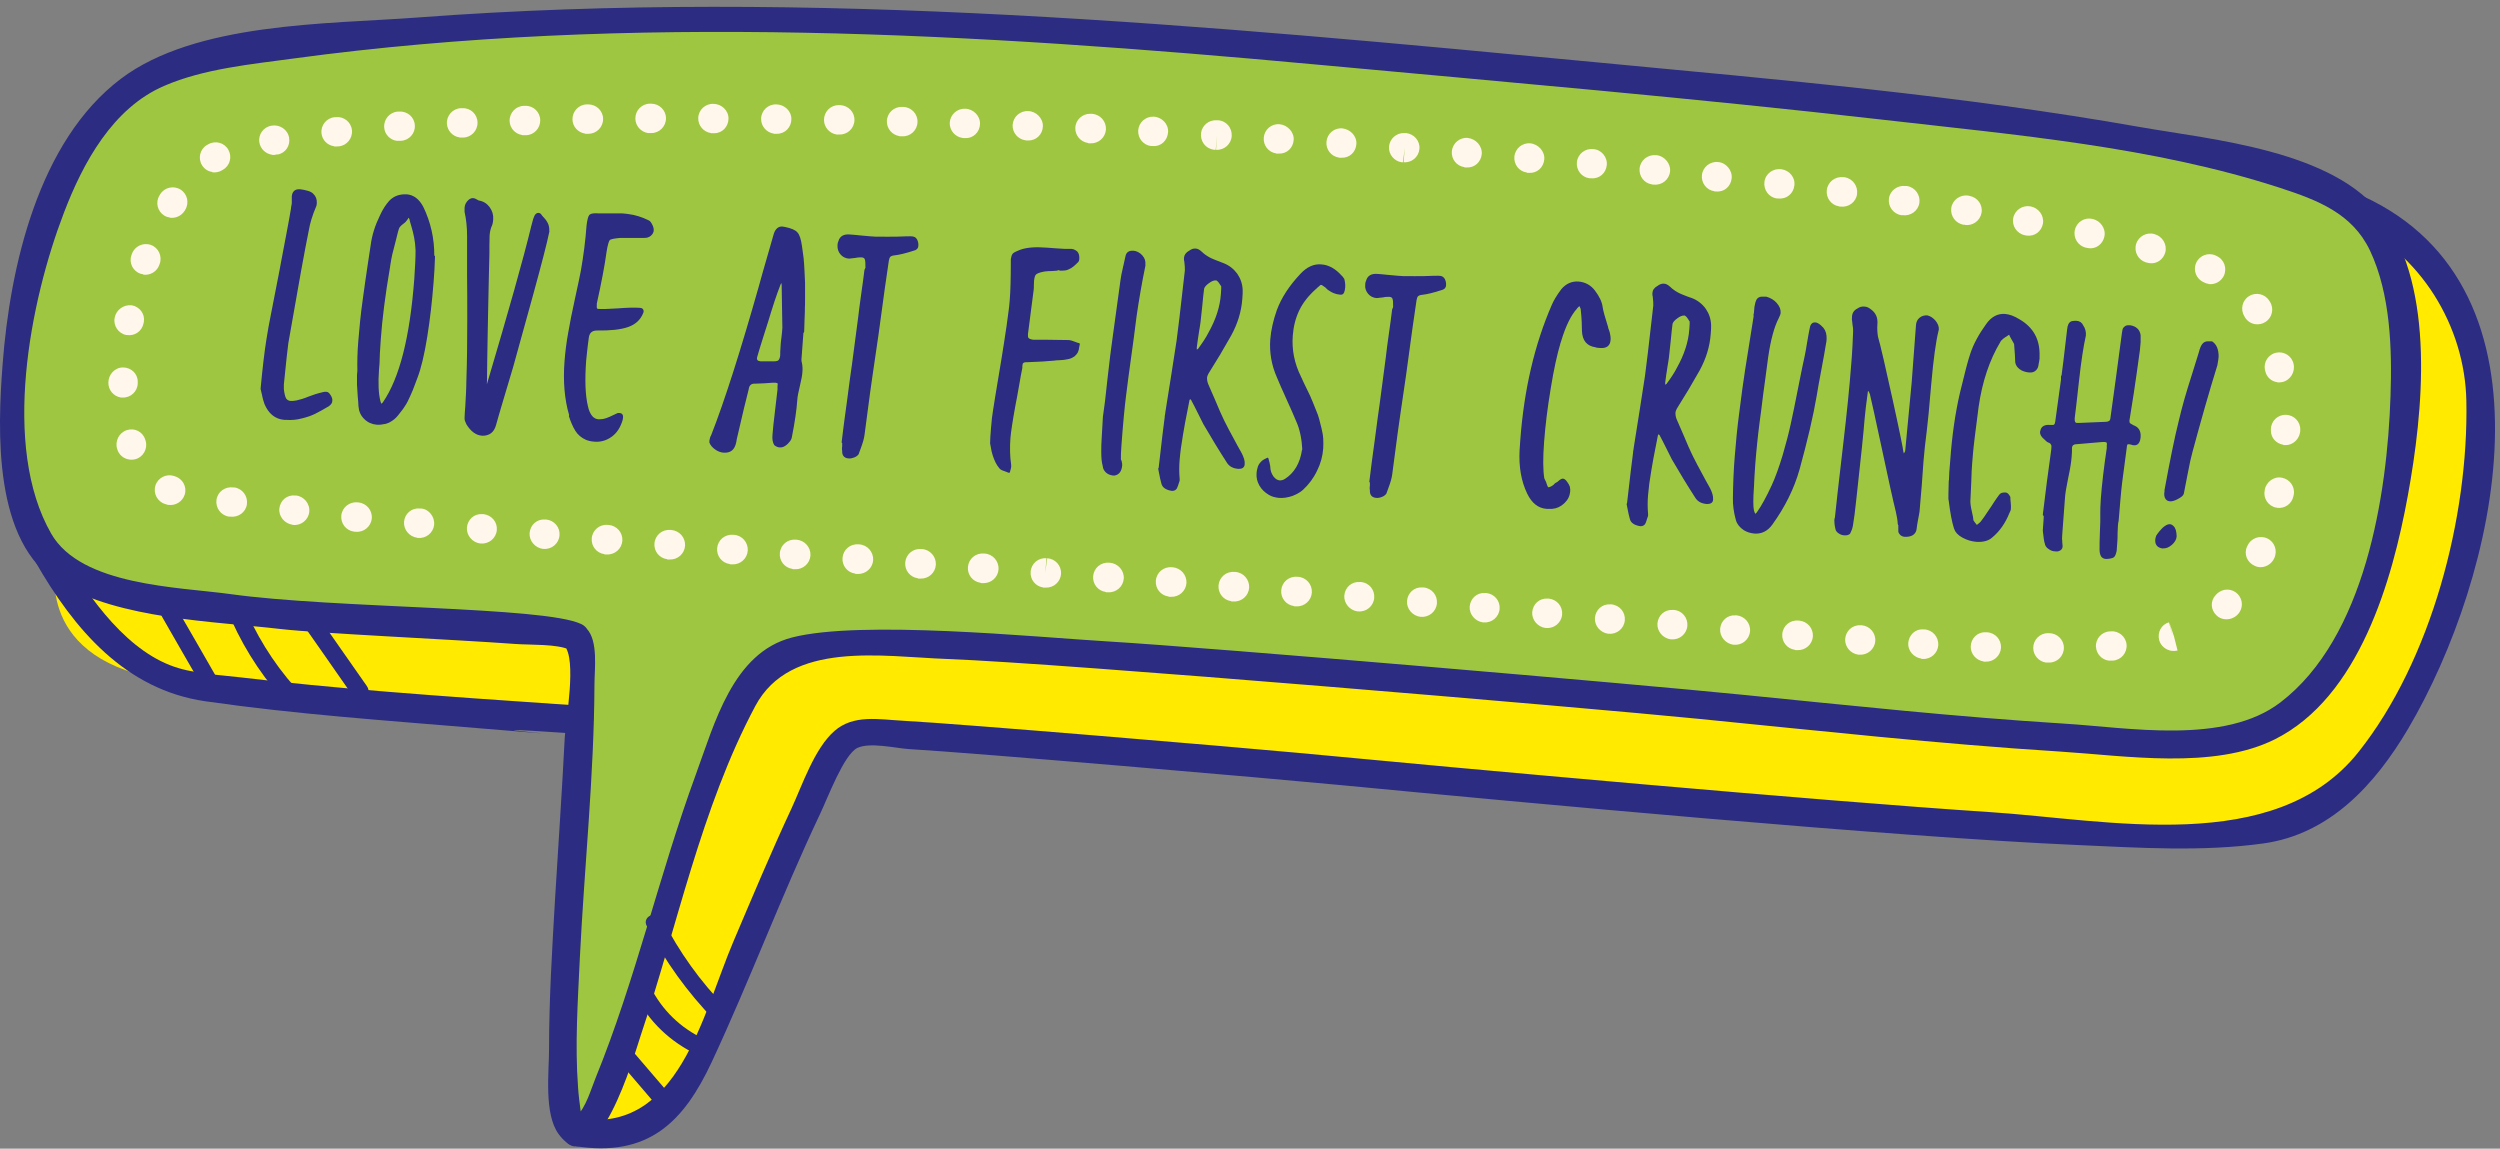 <svg width="185" height="85" viewBox="0 0 185 85" fill="none" xmlns="http://www.w3.org/2000/svg">
<rect x="0" y="0" width="185" height="85" fill="#808080" stroke="none"/>
<path d="M49.536 82.133C47.203 84.599 42.697 83.786 42.697 83.786C45.657 83.893 51.549 54.709 56.642 49.189C61.748 43.67 154.5 57.188 166.126 54.429C177.738 51.669 181.364 21.165 174.432 15.459C174.432 15.459 184.204 19.779 183.564 30.898C182.938 42.03 178.271 57.029 169.979 60.761C161.686 64.508 65.468 53.122 62.962 54.402C60.468 55.695 51.856 79.68 49.523 82.146L49.536 82.133Z" fill="#FFEA00"/>
<path d="M4.14 41.71C4.14 41.71 2.42 49.016 12.606 50.362C22.791 51.709 44.336 53.242 44.336 53.242L42.576 47.123L4.14 41.71Z" fill="#FFEA00"/>
<path d="M56.655 49.176C51.549 54.695 45.656 83.879 42.71 83.773C39.75 83.666 44.243 48.189 42.59 47.123C40.923 46.056 10.126 47.029 4.153 41.71C-1.86 36.39 1.02 8.753 12.432 5.126C23.858 1.513 58.215 0.087 95.652 3.567C133.088 7.046 167.512 9.739 174.431 15.446C181.364 21.152 177.738 51.656 166.125 54.415C154.5 57.175 61.748 43.656 56.642 49.176H56.655Z" fill="#9FC640"/>
<path d="M45.976 78.746C46.95 79.893 47.936 81.04 48.909 82.173C49.443 82.786 50.456 82.04 49.923 81.413C48.949 80.266 47.963 79.12 46.989 77.987C46.456 77.373 45.443 78.12 45.976 78.746Z" fill="#2B2C82"/>
<path d="M46.816 73.214C47.736 75.254 49.269 76.853 51.256 77.88C51.989 78.253 52.482 77.093 51.762 76.72C50.083 75.853 48.776 74.467 47.989 72.734C47.656 71.987 46.47 72.467 46.816 73.214Z" fill="#2B2C82"/>
<path d="M47.856 68.507C49.189 71.107 50.869 73.44 52.909 75.534C53.482 76.12 54.269 75.12 53.696 74.547C51.816 72.627 50.256 70.441 49.029 68.041C48.656 67.321 47.483 67.787 47.856 68.521V68.507Z" fill="#2B2C82"/>
<path d="M11.993 45.643C13.033 47.456 14.072 49.269 15.126 51.082C15.539 51.789 16.552 51.029 16.139 50.322C15.099 48.509 14.059 46.696 13.006 44.883C12.593 44.176 11.579 44.936 11.993 45.643Z" fill="#2B2C82"/>
<path d="M16.765 45.03C17.739 47.456 19.099 49.669 20.832 51.642C21.365 52.256 22.392 51.496 21.845 50.882C20.178 49.003 18.885 46.896 17.939 44.563C17.632 43.803 16.459 44.283 16.765 45.043V45.03Z" fill="#2B2C82"/>
<path d="M21.965 45.563C23.352 47.549 24.752 49.536 26.138 51.536C26.605 52.202 27.618 51.442 27.151 50.776C25.765 48.789 24.365 46.803 22.978 44.803C22.512 44.136 21.498 44.896 21.965 45.563Z" fill="#2B2C82"/>
<path d="M43.003 46.176C40.27 44.87 24.805 45.043 17.046 43.963C13.166 43.43 6.006 43.35 3.793 39.497C0.074 33.031 2.234 22.245 4.727 15.752C6.14 12.046 8.34 7.993 12.153 6.353C15.072 5.086 18.605 4.753 21.738 4.327C46.603 0.953 72.414 2.473 97.292 4.766C111.317 6.06 125.342 7.26 139.328 8.859C149.087 9.979 159.353 10.846 168.752 13.912C171.498 14.806 174.071 15.792 175.378 18.539C176.898 21.752 177.018 25.818 176.898 29.311C176.658 36.644 175.018 47.189 168.752 51.976C164.632 55.135 157.526 53.842 152.753 53.549C144.807 53.056 136.888 52.202 128.982 51.416C120.863 50.602 89.986 47.949 81.826 47.456C76.667 47.149 63.695 45.856 58.602 47.176C54.215 48.309 52.869 53.575 51.469 57.375C48.776 64.734 47.043 72.48 44.083 79.746C43.723 80.626 43.363 81.96 42.643 82.626C43.003 82.279 43.123 83.413 42.977 82.293C42.897 81.68 42.816 81.08 42.776 80.466C42.537 77.28 42.763 74.054 42.91 70.867C43.243 64.135 43.963 57.388 43.99 50.642C43.99 49.549 44.283 47.429 43.416 46.523C42.497 45.563 40.817 46.803 41.75 47.763C42.71 48.763 41.857 53.309 41.79 54.602C41.59 58.602 41.31 62.588 41.07 66.588C40.857 70.267 40.63 73.947 40.63 77.627C40.63 79.333 40.243 82.426 41.337 83.919C44.19 87.812 46.936 78.053 47.403 76.653C50.109 68.587 51.869 59.788 55.895 52.242C58.495 47.376 65.281 48.589 70.054 48.763C78.707 49.083 117.037 52.336 125.649 53.189C134.568 54.069 143.488 55.055 152.433 55.615C157.286 55.922 163.792 56.975 168.339 54.709C174.578 51.589 177.031 42.963 178.178 36.684C179.298 30.551 180.258 21.418 176.311 15.992C172.765 11.113 163.672 10.339 158.313 9.393C145.114 7.06 131.702 5.9 118.37 4.633C89.292 1.873 60.055 -0.9 30.831 1.3C24.258 1.793 14.499 1.633 8.94 5.833C2.833 10.446 0.74 19.752 0.194 26.951C-0.18 31.817 -0.526 40.203 4.393 43.136C8.913 45.83 15.726 45.963 20.779 46.549C23.725 46.883 33.657 47.323 38.164 47.656C39.297 47.736 41.217 47.643 42.163 48.083C43.377 48.669 44.216 46.749 43.003 46.176Z" fill="#2B2C82"/>
<path d="M2.607 41.55C5.486 46.589 9.286 51.042 15.206 51.896C21.872 52.855 28.644 53.322 35.35 53.882C47.709 54.909 30.364 53.456 42.736 54.295C44.07 54.389 44.376 52.322 43.043 52.229C31.591 51.456 24.645 50.936 17.779 50.123C16.085 49.922 14.192 49.856 12.592 49.229C8.939 47.803 6.166 43.603 4.273 40.297C3.607 39.137 1.94 40.39 2.607 41.537V41.55Z" fill="#2B2C82"/>
<path d="M42.55 84.813C47.976 85.666 50.589 83.039 52.669 78.587C55.495 72.534 57.828 66.268 60.681 60.242C61.255 59.042 62.441 55.842 63.441 55.349C64.348 54.909 66.281 55.362 67.214 55.429C72.387 55.735 93.905 57.588 99.052 58.082C112.824 59.401 139.968 61.935 153.793 62.535C158.299 62.735 162.992 63.041 167.485 62.415C172.405 61.735 175.765 58.055 178.204 53.922C184.777 42.776 189.857 21.365 174.845 14.512C173.618 13.952 172.792 15.859 174.005 16.419C179.124 18.765 182.404 24.125 182.511 29.671C182.684 38.257 179.924 48.869 174.525 55.655C168.352 63.414 155.926 60.655 147.247 60.095C134.595 59.268 108.637 56.908 96.025 55.709C91.745 55.309 71.107 53.562 66.814 53.335C65.041 53.242 63.175 52.855 61.761 54.082C60.282 55.362 59.375 58.082 58.588 59.788C57.069 63.041 55.682 66.361 54.269 69.681C52.002 75 50.229 83.933 42.83 82.773C41.51 82.559 41.203 84.626 42.523 84.839L42.55 84.813Z" fill="#2B2C82"/>
<path d="M17.032 38.23H16.939C16.339 38.137 15.939 37.577 16.019 36.99C16.099 36.39 16.659 35.99 17.259 36.07H17.352C17.952 36.164 18.352 36.724 18.272 37.31C18.192 37.91 17.632 38.31 17.032 38.23ZM21.645 38.83C21.059 38.75 20.605 38.203 20.672 37.63C20.739 37.03 21.232 36.604 21.832 36.67H21.925C22.499 36.737 22.952 37.283 22.885 37.883C22.819 38.483 22.272 38.91 21.685 38.843H21.659L21.645 38.83ZM12.459 37.364C12.459 37.364 12.353 37.35 12.313 37.324L12.22 37.297C11.646 37.124 11.326 36.51 11.499 35.937C11.673 35.364 12.286 35.044 12.859 35.217L12.939 35.244C13.513 35.417 13.846 36.017 13.673 36.59C13.513 37.11 13.006 37.43 12.473 37.364H12.459ZM26.178 39.337C25.605 39.257 25.192 38.723 25.258 38.137C25.325 37.537 25.872 37.11 26.458 37.177H26.525C27.125 37.243 27.565 37.764 27.511 38.363C27.458 38.963 26.925 39.403 26.338 39.35H26.218L26.192 39.337H26.178ZM30.858 39.79C30.285 39.71 29.858 39.19 29.898 38.617C29.951 38.017 30.445 37.577 31.044 37.63H31.164C31.738 37.67 32.191 38.257 32.124 38.843C32.058 39.443 31.511 39.87 30.924 39.803C30.898 39.803 30.884 39.803 30.858 39.803V39.79ZM35.524 40.217C34.951 40.137 34.511 39.617 34.551 39.043C34.604 38.443 35.084 38.004 35.684 38.044H35.777C36.391 38.123 36.817 38.63 36.764 39.23C36.711 39.83 36.177 40.27 35.591 40.217C35.564 40.217 35.551 40.217 35.524 40.217ZM40.164 40.617C39.59 40.537 39.15 40.017 39.19 39.443C39.244 38.843 39.724 38.403 40.324 38.443H40.417C41.03 38.51 41.457 39.03 41.404 39.63C41.35 40.23 40.817 40.67 40.23 40.617C40.204 40.617 40.19 40.617 40.164 40.617ZM44.71 41.003C44.15 40.923 43.737 40.417 43.79 39.83C43.843 39.23 44.363 38.79 44.963 38.843H45.03C45.643 38.897 46.083 39.403 46.056 40.003C46.016 40.603 45.51 41.056 44.91 41.03H44.79C44.79 41.03 44.75 41.03 44.723 41.017L44.71 41.003ZM49.349 41.377C48.789 41.297 48.376 40.79 48.43 40.203C48.483 39.603 49.003 39.163 49.603 39.217H49.669C50.283 39.27 50.723 39.777 50.696 40.377C50.656 40.977 50.149 41.43 49.55 41.403H49.429C49.429 41.403 49.389 41.403 49.363 41.39L49.349 41.377ZM53.989 41.736C53.429 41.657 53.016 41.15 53.069 40.563C53.123 39.963 53.642 39.523 54.242 39.577H54.309C54.922 39.617 55.362 40.137 55.336 40.737C55.296 41.337 54.789 41.79 54.189 41.763H54.069C54.069 41.763 54.029 41.763 54.002 41.75L53.989 41.736ZM58.629 42.096C58.069 42.016 57.655 41.51 57.709 40.923C57.762 40.323 58.282 39.883 58.882 39.937H58.949C59.549 39.99 60.002 40.497 59.975 41.096C59.935 41.697 59.429 42.15 58.829 42.123H58.709C58.709 42.123 58.669 42.123 58.642 42.11L58.629 42.096ZM63.268 42.443C62.708 42.363 62.295 41.856 62.348 41.27C62.402 40.67 62.922 40.23 63.522 40.283H63.588C64.188 40.323 64.641 40.843 64.615 41.443C64.575 42.043 64.068 42.496 63.468 42.47H63.348C63.348 42.47 63.308 42.47 63.282 42.456L63.268 42.443ZM67.908 42.79C67.348 42.71 66.935 42.203 66.988 41.617C67.041 41.017 67.561 40.577 68.161 40.63H68.228C68.828 40.67 69.281 41.19 69.254 41.79C69.214 42.39 68.708 42.843 68.108 42.816H67.988C67.988 42.816 67.948 42.816 67.921 42.803L67.908 42.79ZM9.566 34.004C9.153 33.95 8.793 33.657 8.673 33.231C8.486 32.657 8.806 32.017 9.38 31.831C9.953 31.644 10.553 31.937 10.74 32.511L10.78 32.631C10.94 33.204 10.606 33.817 10.033 33.977C9.886 34.017 9.726 34.031 9.58 34.004H9.566ZM72.547 43.123C71.987 43.043 71.574 42.536 71.627 41.95C71.681 41.35 72.201 40.91 72.801 40.963H72.867C73.467 41.003 73.921 41.523 73.894 42.123C73.854 42.723 73.347 43.176 72.747 43.15H72.627C72.627 43.15 72.587 43.15 72.561 43.136L72.547 43.123ZM77.187 43.47C76.627 43.39 76.214 42.883 76.267 42.296C76.32 41.697 76.84 41.257 77.44 41.31L77.347 42.39L77.494 41.31C78.094 41.35 78.547 41.856 78.52 42.456C78.48 43.056 77.974 43.51 77.374 43.483C77.374 43.483 77.267 43.483 77.254 43.483C77.227 43.483 77.214 43.483 77.187 43.483V43.47ZM81.813 43.803C81.253 43.723 80.84 43.216 80.893 42.63C80.947 42.03 81.467 41.59 82.067 41.643H82.133C82.733 41.697 83.186 42.203 83.16 42.803C83.12 43.403 82.613 43.856 82.013 43.83H81.893C81.893 43.83 81.853 43.83 81.827 43.816L81.813 43.803ZM86.453 44.136C85.893 44.056 85.48 43.55 85.533 42.963C85.586 42.363 86.106 41.923 86.706 41.976H86.773C87.373 42.03 87.826 42.536 87.799 43.136C87.759 43.736 87.253 44.19 86.653 44.163H86.533C86.533 44.163 86.493 44.163 86.466 44.15L86.453 44.136ZM91.092 44.483C90.532 44.403 90.119 43.896 90.172 43.31C90.226 42.71 90.746 42.27 91.346 42.323H91.412C92.012 42.363 92.466 42.883 92.439 43.483C92.399 44.083 91.892 44.536 91.292 44.51H91.172C91.172 44.51 91.132 44.51 91.106 44.496L91.092 44.483ZM95.732 44.843C95.172 44.763 94.759 44.256 94.812 43.67C94.865 43.07 95.385 42.63 95.985 42.683H96.052C96.665 42.723 97.105 43.243 97.079 43.843C97.038 44.443 96.532 44.896 95.932 44.87H95.812C95.812 44.87 95.772 44.87 95.745 44.856L95.732 44.843ZM100.452 45.243C99.878 45.163 99.438 44.643 99.478 44.07C99.532 43.47 100.012 43.03 100.612 43.07H100.705C101.331 43.123 101.745 43.656 101.691 44.256C101.638 44.856 101.105 45.296 100.518 45.243C100.492 45.243 100.478 45.243 100.452 45.243ZM105.091 45.643C104.518 45.563 104.078 45.043 104.118 44.47C104.171 43.87 104.651 43.43 105.251 43.47H105.344C105.971 43.536 106.384 44.056 106.331 44.656C106.278 45.256 105.744 45.696 105.158 45.643C105.131 45.643 105.118 45.643 105.091 45.643ZM109.731 46.056C109.157 45.976 108.717 45.456 108.757 44.883C108.811 44.283 109.291 43.843 109.891 43.883H109.984C110.597 43.95 111.024 44.47 110.971 45.069C110.917 45.669 110.384 46.109 109.797 46.056C109.771 46.056 109.757 46.056 109.731 46.056ZM114.357 46.469C113.784 46.389 113.344 45.869 113.384 45.296C113.437 44.696 113.917 44.256 114.517 44.296H114.61C115.224 44.363 115.65 44.883 115.597 45.483C115.544 46.083 115.01 46.523 114.424 46.469C114.397 46.469 114.384 46.469 114.357 46.469ZM118.997 46.896C118.423 46.816 117.983 46.296 118.023 45.723C118.077 45.123 118.557 44.683 119.157 44.723H119.25C119.863 44.789 120.29 45.309 120.236 45.909C120.183 46.509 119.65 46.949 119.063 46.896C119.037 46.896 119.023 46.896 118.997 46.896ZM123.623 47.309C123.05 47.229 122.61 46.709 122.65 46.136C122.703 45.536 123.183 45.096 123.783 45.136H123.876C124.489 45.19 124.916 45.723 124.863 46.323C124.809 46.923 124.276 47.363 123.689 47.309C123.663 47.309 123.649 47.309 123.623 47.309ZM128.262 47.709C127.689 47.629 127.249 47.109 127.289 46.536C127.342 45.936 127.822 45.496 128.422 45.536H128.516C129.116 45.603 129.556 46.123 129.502 46.723C129.449 47.323 128.916 47.763 128.329 47.709C128.302 47.709 128.289 47.709 128.262 47.709ZM132.809 48.083C132.249 48.003 131.835 47.496 131.889 46.909C131.942 46.309 132.462 45.869 133.062 45.923H133.129C133.742 45.976 134.182 46.483 134.155 47.083C134.115 47.683 133.609 48.136 133.009 48.109H132.889C132.889 48.109 132.849 48.109 132.822 48.096L132.809 48.083ZM137.502 48.443C136.942 48.362 136.515 47.869 136.542 47.296C136.582 46.696 137.062 46.243 137.662 46.269H137.782C138.382 46.336 138.821 46.856 138.768 47.456C138.715 48.056 138.182 48.496 137.595 48.443C137.568 48.443 137.528 48.443 137.502 48.443ZM8.953 29.418C8.42 29.338 8.007 28.871 8.02 28.311C8.02 27.711 8.5 27.191 9.1 27.191C9.7 27.191 10.193 27.644 10.193 28.244V28.364C10.18 28.964 9.673 29.444 9.073 29.418C9.033 29.418 8.98 29.418 8.94 29.418H8.953ZM142.181 48.736C141.621 48.656 141.181 48.163 141.208 47.603C141.248 47.003 141.715 46.536 142.314 46.576H142.408C143.021 46.616 143.461 47.136 143.434 47.736C143.394 48.336 142.888 48.789 142.288 48.763C142.261 48.763 142.221 48.763 142.195 48.763L142.181 48.736ZM146.794 48.949C146.247 48.869 145.821 48.403 145.834 47.843C145.848 47.243 146.327 46.763 146.927 46.789H147.047C147.661 46.829 148.101 47.336 148.074 47.936C148.034 48.536 147.527 48.989 146.927 48.962C146.887 48.962 146.834 48.962 146.794 48.962V48.949ZM151.394 49.029C150.874 48.949 150.46 48.496 150.46 47.949C150.46 47.349 150.94 46.856 151.54 46.856H151.634C152.234 46.856 152.727 47.336 152.727 47.936C152.727 48.536 152.247 49.029 151.647 49.029H151.554C151.554 49.029 151.447 49.029 151.394 49.029ZM156.033 48.883C155.527 48.816 155.14 48.389 155.1 47.869C155.06 47.269 155.527 46.749 156.127 46.723H156.18C156.78 46.656 157.313 47.109 157.366 47.696C157.42 48.296 156.98 48.829 156.38 48.883H156.247C156.167 48.896 156.1 48.883 156.02 48.883H156.033ZM160.7 48.163C160.273 48.096 159.9 47.803 159.78 47.376C159.633 46.803 159.926 46.216 160.5 46.056L160.793 47.109L160.526 46.056L160.873 47.083L161.139 48.136C160.993 48.176 160.833 48.176 160.686 48.163H160.7ZM9.406 24.791C9.406 24.791 9.366 24.791 9.34 24.791C8.753 24.671 8.366 24.098 8.486 23.511C8.593 22.925 9.153 22.525 9.753 22.591C10.34 22.698 10.74 23.232 10.646 23.818L10.62 23.938C10.5 24.511 9.966 24.885 9.393 24.791H9.406ZM164.592 45.816C164.379 45.789 164.179 45.696 164.019 45.536C163.579 45.123 163.553 44.456 163.966 44.03L164.046 43.95C164.473 43.523 165.152 43.523 165.579 43.95C166.006 44.376 166.006 45.056 165.579 45.483C165.326 45.749 164.939 45.869 164.592 45.816ZM10.593 20.298C10.593 20.298 10.46 20.272 10.406 20.258C9.833 20.072 9.526 19.445 9.726 18.885L9.766 18.779C9.966 18.219 10.593 17.925 11.166 18.125C11.726 18.325 12.02 18.952 11.819 19.525L11.793 19.592C11.62 20.098 11.113 20.392 10.606 20.325L10.593 20.298ZM167.112 41.95C167.019 41.95 166.939 41.91 166.846 41.87C166.299 41.63 166.032 41.017 166.272 40.47L166.326 40.363C166.579 39.817 167.232 39.59 167.779 39.843C168.326 40.097 168.552 40.75 168.299 41.297C168.099 41.763 167.606 42.03 167.126 41.963L167.112 41.95ZM12.566 16.099C12.419 16.072 12.286 16.032 12.153 15.952C11.646 15.632 11.486 14.966 11.806 14.459L11.86 14.366C12.18 13.859 12.859 13.712 13.366 14.032C13.873 14.352 14.019 15.032 13.699 15.539L13.659 15.605C13.419 15.979 12.993 16.165 12.579 16.112L12.566 16.099ZM168.499 37.563C168.499 37.563 168.459 37.563 168.432 37.563C167.846 37.444 167.459 36.87 167.592 36.284V36.23C167.712 35.644 168.286 35.23 168.859 35.35C169.445 35.457 169.845 36.017 169.739 36.604L169.712 36.724C169.592 37.297 169.059 37.657 168.485 37.577L168.499 37.563ZM15.713 12.726C15.406 12.686 15.126 12.512 14.953 12.232C14.633 11.726 14.793 11.046 15.299 10.739L15.419 10.673C15.939 10.379 16.606 10.553 16.899 11.086C17.192 11.606 17.019 12.272 16.486 12.566L16.446 12.592C16.219 12.739 15.953 12.779 15.713 12.752V12.726ZM20.112 11.446C19.659 11.379 19.272 11.019 19.192 10.539C19.099 9.939 19.499 9.393 20.099 9.299C20.685 9.193 21.285 9.579 21.392 10.179C21.499 10.766 21.139 11.326 20.552 11.432H20.445C20.339 11.473 20.219 11.473 20.112 11.459V11.446ZM168.965 32.911C168.445 32.831 168.046 32.404 168.046 31.871V31.751C168.059 31.151 168.565 30.671 169.165 30.698C169.765 30.711 170.245 31.217 170.219 31.817C170.219 32.417 169.739 32.937 169.139 32.937C169.085 32.937 169.019 32.937 168.965 32.937V32.911ZM24.712 10.819C24.232 10.753 23.845 10.366 23.792 9.873C23.725 9.273 24.152 8.739 24.752 8.673H24.858C25.458 8.606 25.992 9.046 26.045 9.646C26.098 10.246 25.658 10.779 25.058 10.833H24.992C24.898 10.846 24.805 10.846 24.712 10.833V10.819ZM29.351 10.419C28.871 10.353 28.471 9.953 28.431 9.446C28.378 8.846 28.818 8.313 29.418 8.259H29.551C30.151 8.219 30.671 8.673 30.698 9.273C30.738 9.873 30.271 10.393 29.671 10.419H29.618C29.525 10.419 29.445 10.419 29.365 10.419H29.351ZM34.004 10.166C33.511 10.099 33.111 9.686 33.071 9.166C33.031 8.566 33.484 8.046 34.084 8.006H34.218C34.831 7.979 35.324 8.459 35.337 9.059C35.351 9.659 34.884 10.166 34.284 10.179H34.231C34.151 10.179 34.071 10.179 34.004 10.179V10.166ZM38.644 9.993C38.124 9.913 37.724 9.486 37.711 8.953C37.697 8.353 38.164 7.846 38.764 7.833H38.857C39.47 7.806 39.964 8.286 39.977 8.886C39.99 9.486 39.524 9.993 38.924 10.006H38.83C38.83 10.006 38.697 10.006 38.644 10.006V9.993ZM168.512 28.284C168.086 28.218 167.739 27.924 167.632 27.471L167.606 27.378C167.486 26.791 167.859 26.218 168.445 26.098C169.032 25.978 169.605 26.351 169.725 26.938C169.859 27.524 169.485 28.138 168.899 28.271C168.752 28.298 168.619 28.311 168.485 28.284H168.512ZM43.297 9.886C42.777 9.806 42.377 9.379 42.363 8.846C42.35 8.246 42.817 7.74 43.417 7.726H43.537C44.137 7.726 44.63 8.206 44.63 8.806C44.63 9.406 44.15 9.899 43.55 9.899H43.497C43.497 9.899 43.363 9.899 43.31 9.899L43.297 9.886ZM47.95 9.846C47.43 9.766 47.016 9.313 47.016 8.766C47.016 8.166 47.496 7.673 48.096 7.673H48.19C48.789 7.673 49.283 8.153 49.283 8.753C49.283 9.353 48.803 9.846 48.203 9.846H48.11C48.11 9.846 48.003 9.846 47.95 9.846ZM52.602 9.846C52.069 9.766 51.656 9.299 51.669 8.739C51.683 8.139 52.189 7.66 52.789 7.686C53.389 7.686 53.909 8.166 53.909 8.766C53.909 9.366 53.456 9.859 52.856 9.859H52.736C52.736 9.859 52.642 9.859 52.602 9.859V9.846ZM57.255 9.886C56.722 9.806 56.309 9.339 56.322 8.779C56.336 8.179 56.842 7.7 57.442 7.726C58.042 7.726 58.562 8.206 58.562 8.806C58.562 9.406 58.109 9.899 57.509 9.899H57.389C57.389 9.899 57.295 9.899 57.255 9.899V9.886ZM61.908 9.953C61.388 9.873 60.975 9.419 60.975 8.873C60.975 8.273 61.455 7.78 62.055 7.78H62.175C62.775 7.806 63.255 8.299 63.228 8.899C63.215 9.499 62.708 9.979 62.108 9.953H62.055C62.055 9.953 61.948 9.953 61.895 9.953H61.908ZM66.561 10.073C66.028 9.993 65.615 9.526 65.628 8.966C65.641 8.366 66.148 7.886 66.748 7.913H66.841C67.441 7.926 67.921 8.433 67.894 9.033C67.881 9.633 67.374 10.113 66.775 10.086H66.681C66.681 10.086 66.588 10.086 66.548 10.086L66.561 10.073ZM71.214 10.206C70.668 10.126 70.254 9.633 70.281 9.073C70.321 8.473 70.828 8.019 71.427 8.046C72.028 8.059 72.534 8.566 72.521 9.166C72.507 9.766 72.028 10.246 71.427 10.219H71.308C71.308 10.219 71.241 10.219 71.214 10.206ZM166.899 23.991C166.592 23.951 166.312 23.778 166.126 23.485L166.086 23.405C165.766 22.898 165.926 22.218 166.432 21.912C166.939 21.592 167.619 21.752 167.926 22.258L167.979 22.338C168.299 22.845 168.139 23.525 167.632 23.831C167.406 23.978 167.152 24.018 166.899 23.991ZM75.867 10.379C75.32 10.299 74.907 9.806 74.934 9.246C74.974 8.646 75.481 8.193 76.08 8.219C76.667 8.233 77.187 8.739 77.174 9.339C77.16 9.939 76.68 10.419 76.08 10.393H75.96C75.96 10.393 75.894 10.393 75.867 10.379ZM80.507 10.579C79.973 10.499 79.56 10.033 79.573 9.473C79.587 8.873 80.093 8.406 80.693 8.419H80.813C81.427 8.473 81.867 8.979 81.84 9.579C81.8 10.179 81.293 10.633 80.693 10.606H80.627C80.627 10.606 80.547 10.606 80.507 10.593V10.579ZM85.16 10.806C84.6 10.726 84.2 10.233 84.226 9.659C84.266 9.059 84.773 8.606 85.373 8.633C85.973 8.659 86.48 9.179 86.439 9.779C86.4 10.379 85.933 10.846 85.333 10.806H85.24C85.24 10.806 85.173 10.806 85.146 10.793L85.16 10.806ZM89.799 11.072C89.199 10.993 88.799 10.433 88.879 9.833C88.959 9.273 89.453 8.873 90.013 8.899H90.132C90.759 8.939 91.186 9.473 91.146 10.073C91.106 10.673 90.586 11.126 89.986 11.086L90.066 10.006L89.959 11.086H89.826L89.799 11.072ZM94.439 11.352C93.879 11.273 93.466 10.766 93.519 10.179C93.572 9.579 94.092 9.139 94.692 9.193C95.265 9.246 95.772 9.766 95.732 10.353C95.692 10.953 95.225 11.393 94.625 11.366C94.625 11.366 94.519 11.366 94.505 11.366C94.479 11.366 94.465 11.366 94.439 11.366V11.352ZM99.078 11.659C98.518 11.579 98.105 11.072 98.158 10.486C98.212 9.886 98.732 9.446 99.332 9.499C99.932 9.566 100.412 10.073 100.372 10.659C100.332 11.259 99.865 11.699 99.265 11.672C99.265 11.672 99.158 11.672 99.145 11.672C99.118 11.672 99.105 11.672 99.078 11.672V11.659ZM163.433 21.005C163.326 20.992 163.233 20.965 163.126 20.912L163.073 20.885C162.526 20.645 162.273 20.005 162.513 19.459C162.753 18.912 163.393 18.659 163.939 18.898L164.046 18.952C164.592 19.205 164.819 19.858 164.566 20.405C164.353 20.845 163.886 21.085 163.419 21.018L163.433 21.005ZM103.718 12.006C103.171 11.926 102.758 11.432 102.785 10.873C102.825 10.273 103.331 9.819 103.931 9.846C103.931 9.846 104.038 9.846 104.051 9.846C104.638 9.913 105.091 10.419 105.038 11.019C104.984 11.619 104.465 12.059 103.865 12.006L103.958 10.926L103.811 12.006C103.811 12.006 103.745 12.006 103.718 12.006ZM108.358 12.366C107.784 12.286 107.384 11.766 107.438 11.193C107.491 10.593 108.024 10.153 108.611 10.206C109.211 10.273 109.691 10.793 109.651 11.393C109.597 11.992 109.117 12.432 108.518 12.392H108.424C108.424 12.392 108.384 12.392 108.358 12.379V12.366ZM112.984 12.766C112.41 12.686 112.011 12.166 112.064 11.592C112.117 10.993 112.65 10.553 113.237 10.606C113.824 10.659 114.33 11.193 114.277 11.793C114.224 12.392 113.744 12.832 113.144 12.792H113.05C113.05 12.792 113.01 12.792 112.984 12.779V12.766ZM159.046 19.472C159.046 19.472 158.966 19.459 158.926 19.445L158.806 19.419C158.233 19.245 157.9 18.645 158.073 18.059C158.246 17.485 158.86 17.152 159.433 17.325C160.02 17.485 160.38 18.085 160.233 18.672C160.086 19.205 159.593 19.552 159.06 19.472H159.046ZM117.61 13.192C117.037 13.112 116.623 12.579 116.69 11.992C116.757 11.393 117.303 10.966 117.89 11.033C118.49 11.059 118.957 11.619 118.903 12.206C118.85 12.806 118.357 13.246 117.757 13.192H117.637L117.61 13.179V13.192ZM122.25 13.646C121.676 13.566 121.276 13.046 121.33 12.472C121.383 11.873 121.916 11.432 122.503 11.486H122.623C123.183 11.566 123.649 12.113 123.583 12.699C123.516 13.299 122.97 13.726 122.383 13.659H122.316C122.316 13.659 122.276 13.659 122.25 13.646ZM154.54 18.352C154.54 18.352 154.5 18.352 154.473 18.352L154.353 18.325C153.767 18.192 153.407 17.605 153.54 17.019C153.673 16.432 154.247 16.059 154.847 16.205C155.433 16.325 155.847 16.912 155.727 17.499C155.607 18.072 155.1 18.445 154.54 18.365V18.352ZM126.863 14.152C126.289 14.072 125.876 13.539 125.943 12.952C126.009 12.352 126.556 11.926 127.143 11.992C127.729 12.033 128.209 12.606 128.142 13.206C128.076 13.806 127.582 14.232 126.983 14.166H126.889C126.889 14.166 126.863 14.166 126.863 14.152ZM149.98 17.432H149.954L149.834 17.405C149.247 17.285 148.861 16.712 148.981 16.125C149.101 15.539 149.674 15.165 150.26 15.272C150.847 15.379 151.274 15.939 151.18 16.539C151.074 17.125 150.567 17.512 149.98 17.432ZM131.489 14.686C130.889 14.606 130.489 14.046 130.569 13.446C130.649 12.846 131.222 12.432 131.835 12.526C132.422 12.606 132.862 13.139 132.782 13.726C132.715 14.326 132.209 14.752 131.609 14.686H131.489ZM145.394 16.632H145.368H145.314C144.714 16.539 144.314 15.979 144.394 15.392C144.474 14.806 145.034 14.392 145.634 14.472L145.754 14.499C146.341 14.606 146.741 15.165 146.634 15.752C146.527 16.339 145.981 16.725 145.408 16.645L145.394 16.632ZM136.102 15.272C135.528 15.192 135.115 14.659 135.182 14.072C135.248 13.472 135.795 13.046 136.382 13.112H136.502C137.102 13.219 137.502 13.766 137.422 14.366C137.342 14.966 136.782 15.366 136.182 15.286H136.128H136.102V15.272ZM140.795 15.925H140.701C140.101 15.832 139.701 15.272 139.781 14.686C139.861 14.099 140.421 13.686 141.021 13.766H141.115C141.715 13.859 142.115 14.419 142.035 15.005C141.955 15.592 141.395 16.005 140.795 15.925Z" fill="#FFF7EB"/>
<path d="M19.352 28.751C19.499 27.178 19.645 25.965 19.779 25.138C19.872 24.551 19.979 23.925 20.112 23.285C20.232 22.645 20.379 21.912 20.539 21.098C20.699 20.285 20.819 19.672 20.885 19.285C20.952 18.952 21.059 18.352 21.232 17.459C21.405 16.565 21.525 15.885 21.605 15.405C21.605 15.366 21.605 15.299 21.632 15.219C21.645 15.126 21.659 15.072 21.659 15.032C21.659 14.992 21.659 14.939 21.659 14.859C21.659 14.779 21.659 14.712 21.659 14.659V14.539C21.685 14.232 21.845 14.072 22.112 14.072H22.205C22.365 14.086 22.538 14.126 22.738 14.179C22.938 14.232 23.072 14.312 23.138 14.392C23.312 14.552 23.392 14.765 23.378 15.032C23.378 15.139 23.352 15.206 23.338 15.245C23.045 15.925 22.872 16.525 22.792 17.005C22.512 18.365 22.005 21.152 21.272 25.378C21.218 25.725 21.112 26.751 20.939 28.444C20.939 28.471 20.939 28.524 20.939 28.604C20.939 28.684 20.939 28.751 20.939 28.804C20.979 29.138 21.032 29.364 21.112 29.511C21.192 29.644 21.325 29.724 21.512 29.738C21.619 29.738 21.765 29.738 21.952 29.698C22.205 29.644 22.512 29.551 22.872 29.404C23.245 29.258 23.552 29.164 23.792 29.111C23.818 29.111 23.845 29.098 23.898 29.084C23.938 29.084 23.992 29.058 24.032 29.058C24.072 29.058 24.112 29.058 24.138 29.058C24.245 29.058 24.325 29.138 24.405 29.271C24.498 29.404 24.538 29.538 24.525 29.657C24.525 29.791 24.445 29.898 24.298 30.004C23.898 30.244 23.578 30.418 23.312 30.551C23.045 30.684 22.725 30.804 22.325 30.897C21.939 31.004 21.552 31.031 21.179 31.004H21.045C20.392 30.951 19.925 30.564 19.632 29.871C19.605 29.777 19.579 29.684 19.539 29.578C19.512 29.471 19.472 29.338 19.445 29.178C19.405 29.018 19.379 28.884 19.352 28.778V28.751Z" fill="#2B2C82" stroke="#2B2C82" stroke-width="0.133" stroke-linecap="round" stroke-linejoin="round"/>
<path d="M32.124 18.979C32.098 19.672 32.071 20.312 32.018 20.898C31.911 22.258 31.764 23.591 31.551 24.911C31.338 26.231 31.098 27.244 30.818 27.964C30.791 28.031 30.738 28.164 30.658 28.391C30.578 28.618 30.511 28.764 30.485 28.844C30.458 28.924 30.391 29.058 30.311 29.244C30.231 29.418 30.165 29.564 30.111 29.671C30.058 29.777 29.991 29.898 29.898 30.031C29.818 30.164 29.725 30.297 29.631 30.404L29.578 30.471C29.458 30.631 29.365 30.751 29.285 30.831C29.205 30.924 29.098 31.004 28.965 31.097C28.831 31.191 28.685 31.257 28.538 31.297C28.285 31.351 28.085 31.377 27.898 31.364C27.551 31.337 27.245 31.204 27.005 30.964C26.752 30.724 26.618 30.418 26.591 30.044C26.591 29.871 26.565 29.631 26.538 29.324C26.512 29.018 26.498 28.724 26.485 28.471C26.485 28.218 26.485 27.978 26.485 27.751L26.512 27.444C26.498 26.805 26.512 26.084 26.578 25.271C26.618 24.805 26.658 24.311 26.712 23.791C26.765 23.271 26.831 22.725 26.912 22.151C26.991 21.578 27.058 21.112 27.111 20.725C27.165 20.338 27.245 19.858 27.325 19.272C27.418 18.685 27.471 18.299 27.498 18.139C27.591 17.419 27.818 16.699 28.178 15.965C28.378 15.525 28.605 15.179 28.858 14.899C29.125 14.619 29.458 14.472 29.885 14.446C29.911 14.446 29.938 14.446 29.991 14.446C30.044 14.446 30.084 14.446 30.098 14.446C30.578 14.486 30.965 14.779 31.258 15.325C31.804 16.445 32.084 17.659 32.071 18.965L32.124 18.979ZM30.818 18.525C30.805 18.165 30.765 17.832 30.711 17.565C30.658 17.285 30.591 17.019 30.511 16.752C30.431 16.485 30.378 16.299 30.364 16.205C30.364 16.179 30.338 16.152 30.298 16.099C30.258 16.045 30.231 16.019 30.231 15.992C30.178 16.059 30.138 16.125 30.111 16.192C30.031 16.312 29.938 16.419 29.818 16.499C29.711 16.579 29.618 16.659 29.551 16.739C29.485 16.819 29.431 16.952 29.391 17.125C29.351 17.312 29.285 17.579 29.191 17.925C29.098 18.259 29.031 18.565 28.965 18.805C28.911 19.058 28.858 19.325 28.818 19.605C28.818 19.632 28.818 19.658 28.805 19.698C28.805 19.738 28.791 19.778 28.791 19.792C28.445 21.818 28.218 23.591 28.111 25.111C28.058 25.898 28.018 26.485 28.018 26.884L27.978 27.378C27.911 28.338 27.938 29.111 28.085 29.698C28.125 29.858 28.178 29.938 28.231 29.938C28.271 29.938 28.325 29.898 28.391 29.804C29.631 28.004 30.404 24.938 30.724 20.632C30.778 19.858 30.818 19.152 30.818 18.525Z" fill="#2B2C82" stroke="#2B2C82" stroke-width="0.133" stroke-linecap="round" stroke-linejoin="round"/>
<path d="M40.59 17.112C40.417 17.965 40.017 19.498 39.404 21.738L37.91 27.138C37.777 27.604 37.564 28.324 37.27 29.284C36.977 30.244 36.777 30.964 36.644 31.431C36.51 31.937 36.19 32.191 35.684 32.177C35.257 32.151 34.884 31.871 34.577 31.377C34.484 31.191 34.431 31.044 34.444 30.938C34.444 30.738 34.471 30.444 34.497 30.084C34.524 29.711 34.537 29.378 34.551 29.071C34.564 28.764 34.577 28.484 34.577 28.218C34.631 26.698 34.644 25.191 34.644 23.711C34.644 22.445 34.644 21.352 34.631 20.432C34.631 19.512 34.631 18.845 34.631 18.432C34.631 18.019 34.631 17.699 34.631 17.472C34.631 16.805 34.564 16.206 34.444 15.672C34.444 15.605 34.444 15.512 34.444 15.379C34.457 15.165 34.551 14.992 34.711 14.846C34.804 14.766 34.897 14.726 34.99 14.726C35.084 14.726 35.204 14.779 35.35 14.872C35.35 14.872 35.364 14.872 35.377 14.886C35.391 14.886 35.404 14.886 35.404 14.899C35.737 14.952 35.99 15.112 36.177 15.366C36.364 15.619 36.457 15.912 36.43 16.245C36.417 16.445 36.377 16.632 36.297 16.779C36.23 16.965 36.177 17.179 36.164 17.432C36.164 17.592 36.15 17.832 36.15 18.139C36.15 18.445 36.15 18.645 36.15 18.739C36.124 19.498 36.11 20.672 36.07 22.285C36.03 23.898 36.017 25.325 35.99 26.591C35.977 27.858 35.964 28.511 35.977 28.524L36.097 28.444C37.71 23.005 38.803 19.125 39.364 16.805C39.364 16.805 39.39 16.699 39.444 16.499C39.497 16.299 39.537 16.152 39.577 16.072C39.644 15.899 39.723 15.819 39.843 15.819C39.923 15.819 40.003 15.886 40.057 15.992C40.083 16.019 40.123 16.072 40.19 16.139C40.257 16.219 40.31 16.272 40.35 16.325C40.39 16.379 40.43 16.445 40.47 16.525C40.51 16.605 40.55 16.699 40.563 16.805C40.577 16.899 40.59 17.005 40.577 17.125L40.59 17.112Z" fill="#2B2C82" stroke="#2B2C82" stroke-width="0.133" stroke-linecap="round" stroke-linejoin="round"/>
<path d="M42.19 30.737C41.843 29.578 41.724 28.231 41.843 26.711C41.897 26.058 41.977 25.365 42.11 24.645C42.23 23.925 42.404 23.071 42.617 22.098C42.83 21.125 42.977 20.432 43.057 20.005C43.243 18.925 43.39 17.819 43.47 16.699C43.523 16.272 43.59 16.019 43.67 15.939C43.75 15.859 43.977 15.832 44.337 15.859C45.417 15.859 45.99 15.859 46.056 15.859C46.27 15.872 46.43 15.899 46.523 15.912C46.963 15.965 47.456 16.112 47.976 16.365C48.056 16.405 48.136 16.499 48.203 16.645C48.283 16.792 48.31 16.912 48.31 17.032C48.31 17.165 48.243 17.285 48.123 17.392C48.003 17.499 47.87 17.539 47.683 17.539C47.63 17.539 47.51 17.539 47.35 17.539C47.19 17.539 47.056 17.539 46.976 17.539C46.856 17.539 46.683 17.539 46.443 17.539C46.203 17.539 46.03 17.539 45.91 17.539C45.43 17.579 45.15 17.632 45.07 17.725C44.99 17.819 44.897 18.125 44.817 18.645C44.683 19.632 44.443 20.898 44.097 22.458V22.618C44.07 22.805 44.123 22.912 44.257 22.925C44.563 22.951 45.057 22.925 45.736 22.885C46.416 22.831 46.95 22.818 47.336 22.845C47.496 22.845 47.576 22.925 47.563 23.058C47.563 23.058 47.563 23.071 47.55 23.098C47.55 23.111 47.55 23.125 47.536 23.138C47.35 23.618 46.99 23.951 46.456 24.138C45.923 24.325 45.163 24.405 44.177 24.391C43.763 24.391 43.537 24.605 43.497 25.045C43.483 25.165 43.457 25.338 43.43 25.565C43.403 25.778 43.377 25.978 43.363 26.165C43.337 26.351 43.323 26.511 43.31 26.684C43.203 28.111 43.243 29.244 43.443 30.084C43.59 30.737 43.883 31.071 44.297 31.097C44.47 31.097 44.657 31.084 44.883 31.004C44.95 30.991 45.23 30.871 45.723 30.631C45.75 30.631 45.803 30.617 45.856 30.631C45.99 30.631 46.043 30.724 46.043 30.871C46.043 30.884 46.043 30.911 46.03 30.951C46.03 30.991 46.017 31.017 46.017 31.044C45.856 31.604 45.59 32.004 45.217 32.271C44.843 32.537 44.43 32.657 43.977 32.617C43.75 32.604 43.55 32.551 43.377 32.484C43.057 32.337 42.803 32.124 42.63 31.844C42.457 31.564 42.297 31.204 42.163 30.777L42.19 30.737Z" fill="#2B2C82" stroke="#2B2C82" stroke-width="0.133" stroke-linecap="round" stroke-linejoin="round"/>
<path d="M59.389 24.605L59.242 26.578C59.242 26.684 59.242 26.778 59.269 26.831C59.322 27.071 59.335 27.311 59.309 27.551C59.295 27.778 59.229 28.124 59.122 28.564C59.015 29.004 58.949 29.337 58.935 29.578C58.882 30.337 58.749 31.244 58.535 32.324C58.522 32.444 58.455 32.577 58.335 32.697C58.229 32.831 58.109 32.924 57.975 32.99C57.909 33.031 57.815 33.044 57.722 33.044C57.589 33.044 57.469 32.99 57.349 32.897C57.242 32.724 57.202 32.484 57.229 32.204C57.255 31.791 57.322 31.204 57.415 30.431C57.509 29.657 57.562 29.124 57.602 28.831V28.604C57.629 28.471 57.615 28.391 57.602 28.338C57.575 28.298 57.509 28.271 57.415 28.258C57.295 28.258 57.189 28.258 57.122 28.258C56.816 28.284 56.416 28.311 55.909 28.324C55.576 28.298 55.376 28.458 55.336 28.804C55.176 29.404 54.882 30.631 54.456 32.484C54.416 32.804 54.336 33.044 54.216 33.191C54.096 33.337 53.936 33.417 53.709 33.431C53.696 33.431 53.669 33.431 53.629 33.431C53.589 33.431 53.562 33.431 53.549 33.431C53.336 33.417 53.136 33.337 52.936 33.191C52.736 33.044 52.616 32.884 52.562 32.737V32.617C52.589 32.457 52.616 32.337 52.682 32.244C53.682 29.698 54.856 26.005 56.229 21.165L56.469 20.298L57.335 17.285C57.455 16.965 57.642 16.805 57.909 16.832C57.922 16.832 57.949 16.832 57.989 16.845C58.029 16.845 58.055 16.859 58.069 16.859C58.522 16.952 58.815 17.072 58.962 17.245C59.109 17.405 59.215 17.739 59.282 18.232C59.322 18.525 59.362 18.819 59.402 19.112C59.429 19.405 59.455 19.738 59.468 20.085C59.482 20.445 59.495 20.725 59.508 20.938C59.508 21.152 59.508 21.485 59.508 21.912C59.508 22.338 59.508 22.631 59.495 22.765C59.495 22.898 59.495 23.205 59.468 23.711C59.455 24.218 59.442 24.498 59.442 24.551L59.389 24.605ZM57.962 24.258L57.909 21.112C57.909 21.112 57.909 21.018 57.882 20.938C57.855 20.858 57.842 20.792 57.842 20.765C57.749 20.912 57.695 21.018 57.682 21.072C57.402 21.791 57.109 22.685 56.789 23.751C56.736 23.938 56.602 24.338 56.416 24.925C56.229 25.524 56.082 25.991 55.989 26.325C55.975 26.364 55.962 26.418 55.949 26.484C55.935 26.684 56.042 26.778 56.269 26.804H57.309C57.482 26.804 57.602 26.764 57.669 26.684C57.735 26.604 57.789 26.471 57.802 26.285C57.802 26.151 57.802 25.924 57.829 25.631C57.829 25.498 57.855 25.271 57.895 24.965C57.935 24.658 57.949 24.418 57.962 24.258Z" fill="#2B2C82" stroke="#2B2C82" stroke-width="0.133" stroke-linecap="round" stroke-linejoin="round"/>
<path d="M62.348 32.724C62.442 31.911 62.575 30.898 62.748 29.658C62.908 28.418 63.028 27.538 63.108 27.005L63.575 23.458C63.615 23.072 63.695 22.485 63.801 21.725C63.908 20.965 63.988 20.405 64.028 20.032C64.028 20.005 64.041 19.965 64.068 19.912C64.095 19.872 64.108 19.832 64.108 19.818C64.108 19.498 64.108 19.285 64.055 19.165C64.015 19.045 63.908 18.992 63.762 18.979C63.642 18.979 63.482 18.979 63.308 19.018L62.828 19.072C62.588 19.058 62.388 18.952 62.242 18.779C62.095 18.605 62.028 18.392 62.042 18.165C62.042 18.019 62.082 17.912 62.108 17.859C62.202 17.525 62.468 17.379 62.895 17.419C63.055 17.419 63.295 17.459 63.628 17.485C63.962 17.512 64.215 17.539 64.375 17.552C64.695 17.579 64.948 17.592 65.108 17.579C65.388 17.592 65.815 17.579 66.375 17.579C66.935 17.552 67.268 17.552 67.375 17.552C67.481 17.552 67.561 17.565 67.601 17.579C67.641 17.579 67.695 17.619 67.748 17.672C67.801 17.725 67.841 17.805 67.868 17.912C67.894 17.979 67.894 18.072 67.894 18.179C67.894 18.339 67.788 18.445 67.601 18.485C67.028 18.672 66.548 18.792 66.175 18.832C66.015 18.845 65.908 18.898 65.841 18.952C65.775 19.018 65.735 19.125 65.708 19.285C65.575 20.165 65.308 22.005 64.935 24.818C64.561 27.378 64.348 28.818 64.308 29.151C64.068 30.977 63.935 31.991 63.908 32.177C63.895 32.311 63.855 32.457 63.815 32.617C63.775 32.764 63.708 32.937 63.642 33.137C63.562 33.324 63.522 33.471 63.482 33.577C63.415 33.67 63.322 33.737 63.188 33.791C63.055 33.844 62.922 33.87 62.788 33.857C62.508 33.831 62.375 33.67 62.388 33.377C62.375 33.297 62.362 33.177 62.388 33.031C62.388 32.884 62.388 32.777 62.388 32.711L62.348 32.724Z" fill="#2B2C82" stroke="#2B2C82" stroke-width="0.133" stroke-linecap="round" stroke-linejoin="round"/>
<path d="M73.334 32.817C73.334 32.564 73.361 32.177 73.401 31.684C73.441 31.137 73.494 30.684 73.561 30.311C73.641 29.764 73.774 28.991 73.934 28.018C74.094 27.044 74.254 26.138 74.374 25.311C74.507 24.485 74.614 23.711 74.707 22.978C74.734 22.805 74.76 22.538 74.787 22.205C74.841 21.578 74.867 20.618 74.867 19.352V19.192C74.894 19.005 74.934 18.872 75.001 18.805C75.067 18.738 75.227 18.659 75.467 18.565C75.934 18.378 76.6 18.325 77.454 18.392L78.174 18.445C78.653 18.485 79.04 18.498 79.307 18.485C79.373 18.485 79.467 18.525 79.56 18.578C79.653 18.632 79.707 18.685 79.72 18.725C79.787 18.832 79.813 18.979 79.8 19.165C79.8 19.259 79.76 19.338 79.693 19.392C79.56 19.525 79.453 19.618 79.373 19.685C79.293 19.752 79.174 19.818 79.027 19.885C78.88 19.952 78.72 19.965 78.547 19.965H78.44C78.44 19.965 78.4 19.925 78.374 19.925C78.347 19.925 78.28 19.925 78.2 19.965C78.12 19.965 77.987 19.978 77.8 19.992C77.614 19.992 77.454 20.005 77.347 20.018C77.24 20.032 77.107 20.058 76.96 20.098C76.827 20.138 76.707 20.192 76.627 20.258C76.534 20.338 76.48 20.512 76.454 20.765C76.454 20.832 76.454 20.938 76.44 21.098C76.44 21.245 76.44 21.365 76.427 21.432L76 24.738C76 24.898 76 25.005 76.08 25.071C76.147 25.138 76.267 25.178 76.44 25.205C76.934 25.205 77.827 25.205 79.107 25.231C79.174 25.231 79.307 25.271 79.48 25.338C79.653 25.405 79.773 25.445 79.84 25.458C79.84 25.498 79.813 25.565 79.8 25.658C79.787 25.751 79.773 25.831 79.76 25.884C79.747 25.938 79.72 25.991 79.693 26.058C79.653 26.125 79.613 26.178 79.573 26.218C79.507 26.298 79.427 26.364 79.333 26.404C79.24 26.458 79.147 26.485 79.027 26.511C78.907 26.538 78.8 26.551 78.72 26.564C78.64 26.564 78.52 26.591 78.36 26.591C78.2 26.591 78.094 26.605 78.027 26.618C77.494 26.671 76.814 26.711 76 26.738H75.907C75.814 26.738 75.734 26.765 75.694 26.805C75.64 26.845 75.614 26.884 75.614 26.924C75.614 26.964 75.6 27.018 75.587 27.084V27.218C75.52 27.524 75.441 27.978 75.334 28.591C75.227 29.191 75.147 29.657 75.081 29.964C74.867 31.137 74.747 31.951 74.707 32.391C74.654 33.124 74.667 33.791 74.76 34.404C74.76 34.417 74.76 34.444 74.76 34.484C74.76 34.524 74.76 34.537 74.76 34.564C74.76 34.577 74.734 34.697 74.667 34.924C74.614 34.897 74.534 34.87 74.427 34.83C74.321 34.79 74.227 34.764 74.147 34.724C74.067 34.684 74.014 34.644 73.987 34.59C73.814 34.39 73.654 34.084 73.521 33.67C73.481 33.564 73.414 33.297 73.347 32.871L73.334 32.817Z" fill="#2B2C82" stroke="#2B2C82" stroke-width="0.133" stroke-linecap="round" stroke-linejoin="round"/>
<path d="M81.68 30.857C81.773 30.258 81.893 29.298 82.026 27.991C82.173 26.684 82.293 25.725 82.386 25.085C82.439 24.738 82.639 23.271 82.986 20.712C83.013 20.485 83.079 20.165 83.173 19.765C83.266 19.365 83.319 19.099 83.346 18.992C83.386 18.752 83.533 18.619 83.786 18.619H83.879C84.093 18.645 84.293 18.738 84.466 18.925C84.639 19.112 84.719 19.325 84.693 19.565V19.658C84.426 20.952 84.213 22.205 84.039 23.405L83.839 24.965C83.493 27.458 83.306 28.884 83.266 29.244C83.159 30.084 83.039 31.324 82.919 32.977C82.879 33.431 82.879 33.777 82.879 34.017C82.933 34.097 82.959 34.204 82.973 34.337V34.457C82.933 34.844 82.773 35.07 82.466 35.124H82.373C82.186 35.097 82.026 35.044 81.893 34.924C81.76 34.804 81.68 34.657 81.666 34.47C81.586 34.191 81.56 33.844 81.56 33.457C81.56 33.137 81.56 32.737 81.6 32.271C81.64 31.684 81.666 31.217 81.68 30.871V30.857Z" fill="#2B2C82" stroke="#2B2C82" stroke-width="0.133" stroke-linecap="round" stroke-linejoin="round"/>
<path d="M85.8 34.684C86.026 32.711 86.173 31.444 86.253 30.884C86.253 30.844 86.253 30.777 86.28 30.684C86.293 30.591 86.306 30.524 86.306 30.484C86.6 28.644 86.879 26.898 87.133 25.218C87.213 24.685 87.413 22.951 87.746 20.018C87.746 19.858 87.746 19.632 87.706 19.352C87.68 19.285 87.679 19.205 87.679 19.099C87.693 18.885 87.813 18.725 88.039 18.605C88.186 18.499 88.319 18.445 88.466 18.459C88.599 18.459 88.733 18.538 88.866 18.659C88.986 18.779 89.119 18.885 89.266 18.979C89.413 19.072 89.533 19.139 89.626 19.178C89.719 19.218 89.866 19.285 90.079 19.365C90.293 19.445 90.426 19.498 90.493 19.525C90.919 19.685 91.252 19.952 91.506 20.298C91.746 20.645 91.879 21.045 91.892 21.485C91.892 21.618 91.892 21.832 91.866 22.098C91.799 23.045 91.519 23.938 91.052 24.791C90.506 25.765 89.973 26.658 89.439 27.498C89.319 27.684 89.253 27.844 89.253 27.978C89.253 28.084 89.266 28.231 89.333 28.418C89.413 28.604 89.586 29.018 89.866 29.644C90.133 30.284 90.346 30.777 90.519 31.124C90.639 31.377 90.959 31.991 91.506 32.991L91.826 33.564C91.986 33.884 92.066 34.137 92.039 34.35C92.039 34.457 91.986 34.537 91.919 34.577C91.852 34.617 91.759 34.63 91.652 34.63C91.266 34.604 90.999 34.457 90.839 34.191C90.253 33.284 89.679 32.337 89.106 31.351C89.013 31.177 88.866 30.884 88.679 30.497C88.493 30.111 88.333 29.817 88.226 29.618C88.226 29.591 88.199 29.564 88.159 29.524C88.119 29.484 88.106 29.458 88.093 29.431C88.093 29.444 88.066 29.458 88.039 29.484C88.013 29.511 87.999 29.524 87.986 29.538C87.973 29.551 87.973 29.578 87.959 29.591C87.746 30.684 87.639 31.257 87.626 31.297C87.6 31.471 87.546 31.751 87.48 32.137C87.413 32.524 87.359 32.871 87.32 33.164C87.279 33.457 87.253 33.751 87.226 34.031C87.186 34.497 87.186 34.964 87.226 35.417C87.226 35.444 87.24 35.497 87.226 35.564L87.12 35.884C87.12 35.884 87.12 35.924 87.079 35.99C87.053 36.057 87.04 36.11 87.013 36.137C86.999 36.164 86.96 36.19 86.919 36.217C86.879 36.244 86.826 36.257 86.773 36.257H86.706C86.306 36.19 86.08 36.03 86.013 35.79C85.96 35.63 85.88 35.257 85.773 34.684H85.8ZM90.426 21.152C90.426 21.152 90.373 21.085 90.293 20.952C90.213 20.818 90.119 20.738 90.039 20.685H89.973C89.826 20.672 89.639 20.738 89.426 20.898C89.199 21.058 89.079 21.205 89.039 21.352C88.999 21.632 88.959 22.045 88.906 22.591C88.853 23.138 88.799 23.551 88.773 23.831C88.759 23.978 88.719 24.178 88.679 24.431C88.639 24.685 88.599 24.911 88.573 25.125C88.546 25.338 88.519 25.538 88.493 25.725C88.493 25.831 88.493 25.911 88.546 25.965L88.706 25.858C89.039 25.405 89.306 25.005 89.479 24.658C90.026 23.685 90.346 22.725 90.412 21.765C90.439 21.485 90.439 21.272 90.439 21.138L90.426 21.152Z" fill="#2B2C82" stroke="#2B2C82" stroke-width="0.133" stroke-linecap="round" stroke-linejoin="round"/>
<path d="M96.439 33.297C96.398 32.471 96.252 31.751 95.985 31.164C95.838 30.804 95.599 30.258 95.265 29.524C94.932 28.791 94.692 28.244 94.545 27.884C94.159 27.005 93.999 26.085 94.065 25.138C94.119 24.458 94.279 23.738 94.545 22.978C94.879 22.072 95.452 21.192 96.265 20.325C96.732 19.819 97.238 19.578 97.785 19.632C98.305 19.672 98.785 19.938 99.238 20.445C99.265 20.458 99.291 20.498 99.332 20.552C99.371 20.605 99.398 20.645 99.412 20.658C99.465 20.845 99.492 21.045 99.478 21.258C99.451 21.565 99.385 21.725 99.265 21.738H99.171C98.865 21.712 98.598 21.605 98.358 21.432C98.318 21.418 98.278 21.378 98.225 21.325C98.172 21.272 98.145 21.245 98.132 21.232C97.945 21.098 97.838 21.018 97.785 21.018C97.758 21.018 97.745 21.018 97.718 21.018C97.705 21.018 97.678 21.032 97.652 21.058C97.625 21.072 97.598 21.098 97.585 21.112C97.572 21.125 97.545 21.165 97.492 21.192C97.452 21.232 97.412 21.258 97.385 21.298L97.305 21.365C96.745 21.872 96.345 22.392 96.079 22.951C95.812 23.512 95.652 24.138 95.599 24.831C95.519 25.885 95.719 26.911 96.212 27.898L96.359 28.218C96.359 28.218 96.465 28.458 96.665 28.858C96.852 29.244 96.972 29.484 96.998 29.578C97.038 29.671 97.132 29.884 97.265 30.231C97.412 30.578 97.505 30.831 97.545 30.991C97.585 31.151 97.638 31.377 97.718 31.671C97.785 31.951 97.838 32.217 97.852 32.457C97.865 32.697 97.865 32.937 97.852 33.177C97.812 33.737 97.665 34.284 97.398 34.817C97.145 35.35 96.798 35.804 96.385 36.19C96.185 36.377 95.918 36.524 95.599 36.644C95.279 36.75 94.959 36.804 94.639 36.777C94.372 36.75 94.132 36.684 93.932 36.564C93.639 36.39 93.412 36.177 93.252 35.897C93.092 35.617 93.025 35.324 93.052 35.004C93.052 34.924 93.079 34.804 93.119 34.644C93.159 34.471 93.239 34.337 93.372 34.204C93.452 34.111 93.599 34.031 93.799 33.937C93.799 33.964 93.812 34.017 93.839 34.097C93.865 34.164 93.879 34.244 93.892 34.31C93.905 34.377 93.919 34.444 93.932 34.511C93.932 34.817 94.025 35.07 94.172 35.284C94.332 35.497 94.505 35.604 94.705 35.617C94.825 35.617 94.972 35.59 95.119 35.497C95.825 35.044 96.265 34.31 96.412 33.311L96.439 33.297Z" fill="#2B2C82" stroke="#2B2C82" stroke-width="0.133" stroke-linecap="round" stroke-linejoin="round"/>
<path d="M101.398 35.644C101.491 34.83 101.625 33.817 101.798 32.577C101.958 31.351 102.078 30.457 102.158 29.924L102.625 26.378C102.665 25.991 102.745 25.405 102.851 24.645C102.958 23.885 103.038 23.325 103.078 22.951C103.078 22.925 103.091 22.885 103.118 22.831C103.145 22.791 103.145 22.752 103.158 22.738C103.158 22.418 103.158 22.205 103.105 22.085C103.065 21.965 102.958 21.912 102.811 21.898C102.691 21.898 102.531 21.898 102.358 21.938L101.878 21.991C101.638 21.978 101.438 21.872 101.291 21.698C101.145 21.525 101.065 21.312 101.092 21.085C101.092 20.938 101.131 20.832 101.158 20.778C101.251 20.445 101.518 20.298 101.945 20.338C102.105 20.338 102.345 20.378 102.678 20.405C103.011 20.432 103.265 20.458 103.425 20.472C103.745 20.498 103.998 20.512 104.158 20.498C104.438 20.512 104.865 20.498 105.424 20.498C105.984 20.472 106.318 20.472 106.424 20.472C106.531 20.472 106.611 20.485 106.651 20.498C106.691 20.512 106.744 20.538 106.798 20.592C106.851 20.645 106.891 20.725 106.918 20.832C106.944 20.898 106.944 20.992 106.944 21.098C106.944 21.258 106.838 21.365 106.651 21.405C106.078 21.592 105.598 21.712 105.224 21.752C105.064 21.765 104.958 21.818 104.891 21.872C104.825 21.938 104.785 22.045 104.758 22.205C104.625 23.085 104.358 24.925 103.985 27.738C103.611 30.297 103.398 31.737 103.358 32.071C103.118 33.897 102.985 34.91 102.958 35.097C102.945 35.23 102.905 35.377 102.865 35.537C102.825 35.697 102.758 35.857 102.691 36.057C102.611 36.257 102.571 36.39 102.531 36.497C102.465 36.59 102.371 36.657 102.238 36.71C102.105 36.764 101.971 36.79 101.838 36.777C101.558 36.75 101.425 36.59 101.438 36.297C101.425 36.217 101.411 36.097 101.438 35.95C101.438 35.804 101.438 35.697 101.438 35.63L101.398 35.644Z" fill="#2B2C82" stroke="#2B2C82" stroke-width="0.133" stroke-linecap="round" stroke-linejoin="round"/>
<path d="M114.21 35.39C114.21 35.39 114.237 35.497 114.29 35.577C114.344 35.67 114.37 35.724 114.37 35.764C114.41 35.897 114.45 35.99 114.477 36.044C114.504 36.097 114.544 36.124 114.597 36.124C114.664 36.124 114.81 36.07 114.997 35.937C115.077 35.83 115.17 35.764 115.263 35.724C115.277 35.724 115.317 35.684 115.37 35.644C115.423 35.59 115.477 35.55 115.53 35.524C115.583 35.497 115.623 35.484 115.65 35.484C115.73 35.484 115.823 35.564 115.917 35.697C116.01 35.83 116.077 35.937 116.103 36.03C116.13 36.19 116.143 36.297 116.13 36.35C116.103 36.67 115.97 36.95 115.717 37.19C115.463 37.43 115.183 37.563 114.85 37.59C114.757 37.59 114.637 37.59 114.464 37.59C113.864 37.55 113.41 37.19 113.077 36.51C112.637 35.604 112.45 34.537 112.517 33.31L112.57 32.537C112.85 28.818 113.624 25.498 114.904 22.565C115.037 22.258 115.263 21.872 115.597 21.432C115.93 21.045 116.33 20.872 116.797 20.898C117.277 20.938 117.677 21.152 117.97 21.538C118.303 21.978 118.49 22.378 118.53 22.738C118.57 23.005 118.703 23.498 118.93 24.205C118.93 24.258 118.956 24.338 118.996 24.431C119.036 24.525 119.05 24.605 119.063 24.645C119.103 24.805 119.13 24.978 119.116 25.151C119.09 25.551 118.85 25.724 118.397 25.684C118.237 25.684 118.13 25.658 118.063 25.631C117.463 25.538 117.157 25.165 117.13 24.485C117.13 24.151 117.117 23.605 117.037 22.858C117.037 22.845 117.01 22.805 116.983 22.725C116.957 22.658 116.93 22.591 116.93 22.538C116.903 22.565 116.877 22.591 116.823 22.618C116.77 22.645 116.743 22.685 116.717 22.712C116.69 22.738 116.65 22.765 116.637 22.805C116.197 23.298 115.797 24.098 115.463 25.218L115.41 25.378C115.17 26.191 114.917 27.311 114.69 28.724C114.45 30.151 114.29 31.471 114.197 32.697C114.104 33.924 114.117 34.817 114.21 35.39Z" fill="#2B2C82" stroke="#2B2C82" stroke-width="0.133" stroke-linecap="round" stroke-linejoin="round"/>
<path d="M120.463 37.283C120.69 35.31 120.836 34.044 120.916 33.484C120.916 33.444 120.916 33.364 120.943 33.284C120.956 33.191 120.97 33.124 120.97 33.084C121.263 31.244 121.543 29.497 121.796 27.818C121.876 27.284 122.076 25.551 122.41 22.618C122.41 22.458 122.41 22.232 122.37 21.951C122.343 21.885 122.343 21.805 122.343 21.698C122.356 21.485 122.476 21.325 122.703 21.205C122.85 21.098 122.983 21.045 123.13 21.058C123.263 21.058 123.396 21.138 123.53 21.258C123.65 21.378 123.783 21.485 123.93 21.578C124.076 21.672 124.196 21.738 124.29 21.778C124.383 21.818 124.529 21.885 124.743 21.965C124.956 22.045 125.089 22.098 125.156 22.111C125.583 22.271 125.916 22.538 126.169 22.885C126.409 23.231 126.543 23.631 126.556 24.071C126.556 24.218 126.556 24.418 126.529 24.685C126.463 25.631 126.183 26.524 125.716 27.378C125.169 28.351 124.636 29.244 124.103 30.084C123.983 30.271 123.916 30.431 123.916 30.577C123.916 30.684 123.93 30.831 123.996 31.017C124.076 31.204 124.25 31.617 124.53 32.244C124.796 32.884 125.009 33.377 125.183 33.724C125.303 33.977 125.623 34.59 126.169 35.59L126.489 36.164C126.649 36.484 126.716 36.737 126.703 36.95C126.703 37.057 126.663 37.137 126.583 37.177C126.516 37.217 126.423 37.23 126.316 37.23C125.929 37.203 125.663 37.057 125.503 36.79C124.916 35.884 124.343 34.937 123.77 33.95C123.676 33.777 123.53 33.484 123.343 33.097C123.156 32.711 122.996 32.417 122.89 32.217C122.89 32.191 122.863 32.164 122.823 32.124C122.783 32.084 122.77 32.057 122.756 32.031C122.756 32.044 122.73 32.057 122.703 32.084C122.676 32.111 122.663 32.124 122.65 32.137C122.636 32.151 122.636 32.177 122.623 32.191C122.41 33.284 122.303 33.857 122.29 33.897C122.263 34.071 122.21 34.35 122.143 34.737C122.076 35.124 122.023 35.47 121.983 35.764C121.943 36.07 121.916 36.35 121.89 36.63C121.85 37.097 121.85 37.563 121.89 38.017C121.89 38.043 121.903 38.097 121.89 38.163L121.783 38.483C121.783 38.483 121.783 38.523 121.743 38.603C121.716 38.67 121.703 38.723 121.676 38.75C121.663 38.777 121.623 38.803 121.583 38.83C121.543 38.857 121.49 38.87 121.436 38.87H121.37C120.97 38.803 120.743 38.643 120.677 38.403C120.623 38.243 120.543 37.87 120.437 37.297L120.463 37.283ZM125.089 23.751C125.089 23.751 125.036 23.685 124.956 23.551C124.876 23.418 124.783 23.338 124.703 23.285H124.636C124.489 23.271 124.303 23.338 124.09 23.498C123.863 23.658 123.743 23.805 123.703 23.951C123.663 24.231 123.623 24.645 123.57 25.191C123.516 25.738 123.463 26.151 123.436 26.431C123.423 26.578 123.383 26.778 123.343 27.031C123.303 27.284 123.263 27.511 123.236 27.724C123.21 27.938 123.183 28.138 123.156 28.324C123.156 28.431 123.156 28.511 123.21 28.564L123.37 28.458C123.703 28.004 123.97 27.604 124.143 27.258C124.689 26.285 125.009 25.325 125.076 24.365C125.103 24.085 125.103 23.885 125.103 23.738L125.089 23.751Z" fill="#2B2C82" stroke="#2B2C82" stroke-width="0.133" stroke-linecap="round" stroke-linejoin="round"/>
<path d="M129.822 23.325C129.849 23.245 129.862 23.125 129.876 22.938C129.876 22.778 129.902 22.645 129.929 22.552C129.969 22.325 130.036 22.178 130.116 22.111C130.196 22.045 130.316 22.005 130.489 22.018H130.689C130.969 22.098 131.222 22.232 131.422 22.458C131.622 22.685 131.715 22.911 131.702 23.138C131.702 23.218 131.649 23.338 131.569 23.511C131.236 24.151 130.969 25.111 130.782 26.404C130.729 26.751 130.662 27.311 130.556 28.098C130.449 28.884 130.369 29.457 130.329 29.817C130.289 30.191 130.222 30.671 130.142 31.257C130.062 31.844 130.009 32.391 129.956 32.884C129.902 33.377 129.862 33.87 129.822 34.377C129.769 35.084 129.742 35.63 129.729 35.99C129.662 36.91 129.662 37.51 129.729 37.79C129.782 37.977 129.836 38.083 129.889 38.083C129.942 38.083 130.009 38.03 130.089 37.91C130.409 37.457 130.769 36.803 131.169 35.937C131.449 35.324 131.715 34.577 131.982 33.697C132.235 32.831 132.435 32.057 132.582 31.377C132.729 30.697 132.915 29.817 133.129 28.711C133.342 27.604 133.515 26.804 133.622 26.311C133.662 26.098 133.729 25.778 133.795 25.338C133.862 24.898 133.929 24.591 133.969 24.378C134.009 24.058 134.129 23.911 134.315 23.925C134.475 23.925 134.662 24.058 134.889 24.311C135.049 24.511 135.115 24.765 135.102 25.098C135.102 25.231 135.075 25.338 135.062 25.404C134.995 25.845 134.875 26.498 134.715 27.351C134.555 28.204 134.435 28.844 134.369 29.284C134.115 30.777 133.689 32.591 133.102 34.724C132.702 36.137 132.035 37.483 131.102 38.777C130.769 39.243 130.342 39.457 129.822 39.417C129.542 39.39 129.289 39.31 129.076 39.177C128.782 38.977 128.596 38.75 128.516 38.457C128.356 37.883 128.289 37.337 128.302 36.843C128.316 35.777 128.356 34.764 128.436 33.804C128.516 32.777 128.622 31.657 128.782 30.457C128.929 29.258 129.076 28.218 129.209 27.351C129.342 26.484 129.556 25.138 129.849 23.325H129.822Z" fill="#2B2C82" stroke="#2B2C82" stroke-width="0.133" stroke-linecap="round" stroke-linejoin="round"/>
<path d="M140.501 38.79C140.488 38.497 140.434 38.19 140.354 37.843C140.141 36.99 139.794 35.404 139.301 33.084C138.808 30.764 138.515 29.471 138.448 29.204C138.448 29.164 138.421 29.098 138.368 28.991C138.341 28.924 138.288 28.871 138.208 28.818C138.208 28.831 138.208 28.858 138.181 28.898C138.168 28.938 138.155 28.964 138.155 28.978C138.035 29.858 137.955 30.524 137.915 30.991C137.848 31.884 137.648 33.831 137.315 36.817C137.221 37.75 137.128 38.443 137.048 38.897C137.008 39.11 136.941 39.283 136.848 39.457C136.768 39.523 136.648 39.563 136.501 39.55C136.355 39.55 136.221 39.497 136.101 39.417C135.981 39.337 135.901 39.243 135.888 39.137C135.821 38.87 135.808 38.67 135.808 38.523C135.808 38.43 135.821 38.363 135.848 38.31C135.941 37.444 136.128 35.71 136.435 33.124C136.741 30.524 136.941 28.511 137.048 27.071L137.101 26.404C137.128 26.005 137.168 25.391 137.195 24.578C137.195 24.498 137.195 24.418 137.195 24.338C137.195 24.258 137.168 24.151 137.155 24.045C137.141 23.938 137.128 23.858 137.128 23.791C137.101 23.698 137.101 23.578 137.115 23.431C137.128 23.178 137.261 22.991 137.488 22.885C137.635 22.778 137.781 22.738 137.955 22.752C138.115 22.752 138.275 22.831 138.435 22.965C138.754 23.205 138.901 23.538 138.861 23.978C138.835 24.338 138.861 24.645 138.901 24.911C139.101 25.605 139.461 27.178 139.994 29.604C140.528 32.031 140.781 33.311 140.781 33.431C140.821 33.564 140.848 33.67 140.874 33.724L141.048 33.404C141.101 32.804 141.181 31.964 141.288 30.871C141.394 29.791 141.474 28.938 141.528 28.338L141.848 24.071C141.861 23.858 141.941 23.685 142.088 23.565C142.234 23.445 142.408 23.391 142.621 23.405C142.834 23.458 143.021 23.591 143.181 23.778C143.341 23.978 143.421 24.178 143.407 24.365C143.407 24.378 143.407 24.405 143.394 24.431C143.394 24.458 143.381 24.471 143.381 24.485C143.181 25.298 143.007 26.605 142.847 28.404C142.701 30.204 142.581 31.324 142.528 31.764C142.408 32.684 142.328 33.457 142.274 34.111L142.141 35.95C142.074 36.79 142.021 37.417 141.981 37.83C141.968 37.95 141.928 38.15 141.874 38.43C141.821 38.723 141.781 38.937 141.768 39.097C141.754 39.297 141.674 39.43 141.528 39.537C141.381 39.63 141.181 39.67 140.928 39.657C140.808 39.643 140.714 39.59 140.648 39.523C140.581 39.443 140.541 39.377 140.541 39.31C140.541 39.243 140.541 39.137 140.541 38.99V38.817L140.501 38.79Z" fill="#2B2C82" stroke="#2B2C82" stroke-width="0.133" stroke-linecap="round" stroke-linejoin="round"/>
<path d="M144.288 35.577C144.288 35.244 144.328 34.75 144.381 34.111C144.514 32.244 144.754 30.578 145.101 29.084C145.447 27.631 145.701 26.671 145.861 26.204C146.087 25.511 146.474 24.791 147.021 24.031C147.394 23.498 147.847 23.258 148.367 23.298C148.687 23.325 149.02 23.445 149.407 23.685C150.42 24.271 150.9 25.151 150.86 26.351V26.538C150.834 26.711 150.82 26.845 150.794 26.924C150.78 27.124 150.714 27.271 150.607 27.364C150.5 27.471 150.354 27.511 150.167 27.498C149.9 27.471 149.674 27.404 149.5 27.271C149.314 27.138 149.22 26.978 149.194 26.805C149.194 26.511 149.154 26.084 149.114 25.511C149.114 25.485 149.114 25.445 149.1 25.418C148.86 25.005 148.727 24.751 148.7 24.671C148.674 24.685 148.621 24.725 148.541 24.778C148.461 24.831 148.394 24.885 148.354 24.898C148.314 24.925 148.261 24.965 148.207 25.005C148.154 25.058 148.101 25.098 148.061 25.138C148.021 25.178 147.994 25.218 147.967 25.271C147.154 26.631 146.621 28.231 146.354 30.084C146.114 31.911 145.967 33.097 145.927 33.644L145.874 34.284C145.847 34.604 145.821 35.07 145.807 35.684C145.781 36.297 145.754 36.777 145.741 37.084C145.741 37.257 145.767 37.51 145.847 37.843C145.927 38.177 145.967 38.403 145.967 38.51C145.981 38.563 146.087 38.71 146.274 38.937C146.474 38.79 146.581 38.697 146.621 38.643C146.727 38.523 146.967 38.177 147.327 37.63C147.354 37.59 147.461 37.444 147.607 37.203C147.767 36.964 147.887 36.79 147.981 36.67C148.047 36.55 148.194 36.497 148.407 36.51C148.514 36.51 148.607 36.617 148.7 36.79C148.7 36.87 148.7 37.017 148.727 37.203C148.74 37.39 148.754 37.523 148.74 37.617C148.74 37.724 148.7 37.83 148.647 37.91C148.341 38.683 147.914 39.283 147.381 39.723C147.114 39.963 146.741 40.057 146.261 40.03C145.901 40.003 145.567 39.897 145.247 39.723C144.927 39.55 144.741 39.337 144.661 39.097C144.501 38.603 144.381 37.923 144.274 37.07L144.248 36.91C144.248 36.83 144.248 36.39 144.274 35.577H144.288Z" fill="#2B2C82" stroke="#2B2C82" stroke-width="0.133" stroke-linecap="round" stroke-linejoin="round"/>
<path d="M151.234 38.097C151.42 36.497 151.634 34.884 151.86 33.27C151.86 33.151 151.874 33.057 151.874 33.004C151.874 32.95 151.847 32.897 151.807 32.831C151.767 32.764 151.687 32.711 151.594 32.684C151.594 32.684 151.554 32.671 151.5 32.631C151.474 32.604 151.42 32.551 151.314 32.457C151.207 32.364 151.127 32.284 151.087 32.204C151.047 32.124 151.02 32.044 151.034 31.951C151.034 31.937 151.034 31.911 151.047 31.897C151.047 31.871 151.06 31.857 151.06 31.844C151.127 31.591 151.34 31.484 151.687 31.511H151.847C152.034 31.537 152.127 31.431 152.154 31.204L152.58 28.098V27.871C152.58 27.871 152.607 27.818 152.62 27.778C152.62 27.738 152.634 27.711 152.634 27.684C152.66 27.551 152.794 26.445 153.034 24.378C153.06 24.071 153.154 23.885 153.327 23.831C153.447 23.805 153.554 23.805 153.647 23.805C153.873 23.818 154.02 23.925 154.1 24.111C154.247 24.325 154.313 24.565 154.287 24.831C154.113 25.605 153.94 26.724 153.78 28.178C153.62 29.631 153.514 30.564 153.46 30.951C153.447 31.217 153.514 31.351 153.687 31.364C153.74 31.364 153.793 31.364 153.847 31.364C154.047 31.351 154.367 31.337 154.793 31.324C155.22 31.311 155.54 31.297 155.753 31.284C155.913 31.284 156.033 31.257 156.113 31.204C156.193 31.151 156.233 31.044 156.247 30.871C156.3 30.444 156.433 29.497 156.633 28.058C156.833 26.604 156.98 25.471 157.087 24.658C157.1 24.538 157.127 24.445 157.14 24.378C157.153 24.311 157.207 24.258 157.273 24.205C157.34 24.151 157.433 24.125 157.54 24.138H157.633C157.82 24.165 157.98 24.231 158.113 24.351C158.246 24.471 158.313 24.631 158.34 24.805C158.34 24.858 158.34 24.938 158.34 25.058C158.34 25.178 158.34 25.258 158.34 25.325C158.34 25.391 158.326 25.485 158.313 25.618C158.3 25.751 158.286 25.845 158.286 25.911C157.953 28.364 157.686 30.098 157.513 31.111C157.513 31.191 157.513 31.257 157.54 31.311C157.566 31.364 157.62 31.404 157.7 31.444C157.78 31.484 157.833 31.511 157.833 31.524C158.206 31.644 158.366 31.911 158.34 32.324C158.313 32.711 158.166 32.91 157.913 32.884C157.833 32.884 157.78 32.87 157.74 32.844C157.7 32.831 157.633 32.817 157.553 32.804C157.46 32.804 157.393 32.817 157.367 32.87C157.34 32.924 157.313 33.004 157.313 33.124L156.98 35.644C156.9 36.27 156.82 37.243 156.713 38.537C156.687 38.617 156.673 38.737 156.66 38.897C156.66 39.03 156.647 39.217 156.633 39.47C156.633 39.723 156.633 39.897 156.62 40.017L156.567 40.763C156.513 40.99 156.46 41.136 156.38 41.19C156.3 41.243 156.14 41.283 155.873 41.297C155.7 41.297 155.593 41.23 155.527 41.123C155.473 41.017 155.433 40.87 155.433 40.67C155.433 40.377 155.433 39.937 155.46 39.35C155.487 38.763 155.5 38.323 155.487 38.043C155.487 37.79 155.487 37.404 155.527 36.91C155.607 35.844 155.753 34.59 155.967 33.164V32.964C155.993 32.844 155.967 32.764 155.953 32.724C155.927 32.684 155.86 32.657 155.78 32.644C155.7 32.631 155.607 32.644 155.54 32.644L153.673 32.804C153.42 32.804 153.274 32.924 153.26 33.137V33.23C153.26 33.35 153.26 33.55 153.234 33.817C153.207 34.177 153.127 34.684 152.98 35.364C152.847 36.03 152.754 36.537 152.74 36.87L152.54 39.55C152.527 39.777 152.514 39.923 152.54 40.003C152.54 40.003 152.54 40.03 152.54 40.057C152.54 40.083 152.54 40.097 152.54 40.11C152.554 40.27 152.567 40.377 152.567 40.43C152.567 40.59 152.46 40.683 152.287 40.736C152.247 40.736 152.18 40.75 152.087 40.736C151.914 40.736 151.767 40.67 151.62 40.563C151.474 40.47 151.394 40.337 151.38 40.203C151.327 40.07 151.287 39.763 151.234 39.27L151.3 38.323C151.3 38.243 151.3 38.177 151.3 38.123L151.234 38.097Z" fill="#2B2C82" stroke="#2B2C82" stroke-width="0.133" stroke-linecap="round" stroke-linejoin="round"/>
<path d="M160.046 40.523C159.713 40.47 159.553 40.31 159.553 40.003C159.553 39.857 159.593 39.75 159.619 39.67C159.766 39.443 159.926 39.257 160.073 39.11C160.273 38.937 160.433 38.843 160.566 38.857C160.633 38.857 160.713 38.897 160.793 38.977C160.926 39.097 160.993 39.323 161.006 39.683C160.993 39.897 160.873 40.097 160.673 40.27C160.473 40.443 160.259 40.536 160.046 40.51V40.523ZM160.233 36.31C160.646 34.057 160.993 32.351 161.286 31.191C161.406 30.657 161.553 30.124 161.699 29.591C161.859 29.044 162.046 28.404 162.286 27.671C162.512 26.924 162.672 26.404 162.779 26.084C162.846 25.818 162.926 25.618 163.019 25.498C163.112 25.378 163.246 25.311 163.419 25.325H163.672C163.966 25.524 164.112 25.871 164.112 26.378C164.112 26.458 164.086 26.671 164.019 27.018C163.419 28.951 162.806 31.097 162.179 33.431C162.073 33.804 161.953 34.35 161.819 35.07C161.686 35.79 161.593 36.27 161.539 36.51C161.526 36.617 161.379 36.737 161.126 36.87C160.726 37.084 160.459 37.084 160.313 36.897C160.219 36.777 160.193 36.59 160.246 36.324L160.233 36.31Z" fill="#2B2C82" stroke="#2B2C82" stroke-width="0.133" stroke-linecap="round" stroke-linejoin="round"/>
</svg>
